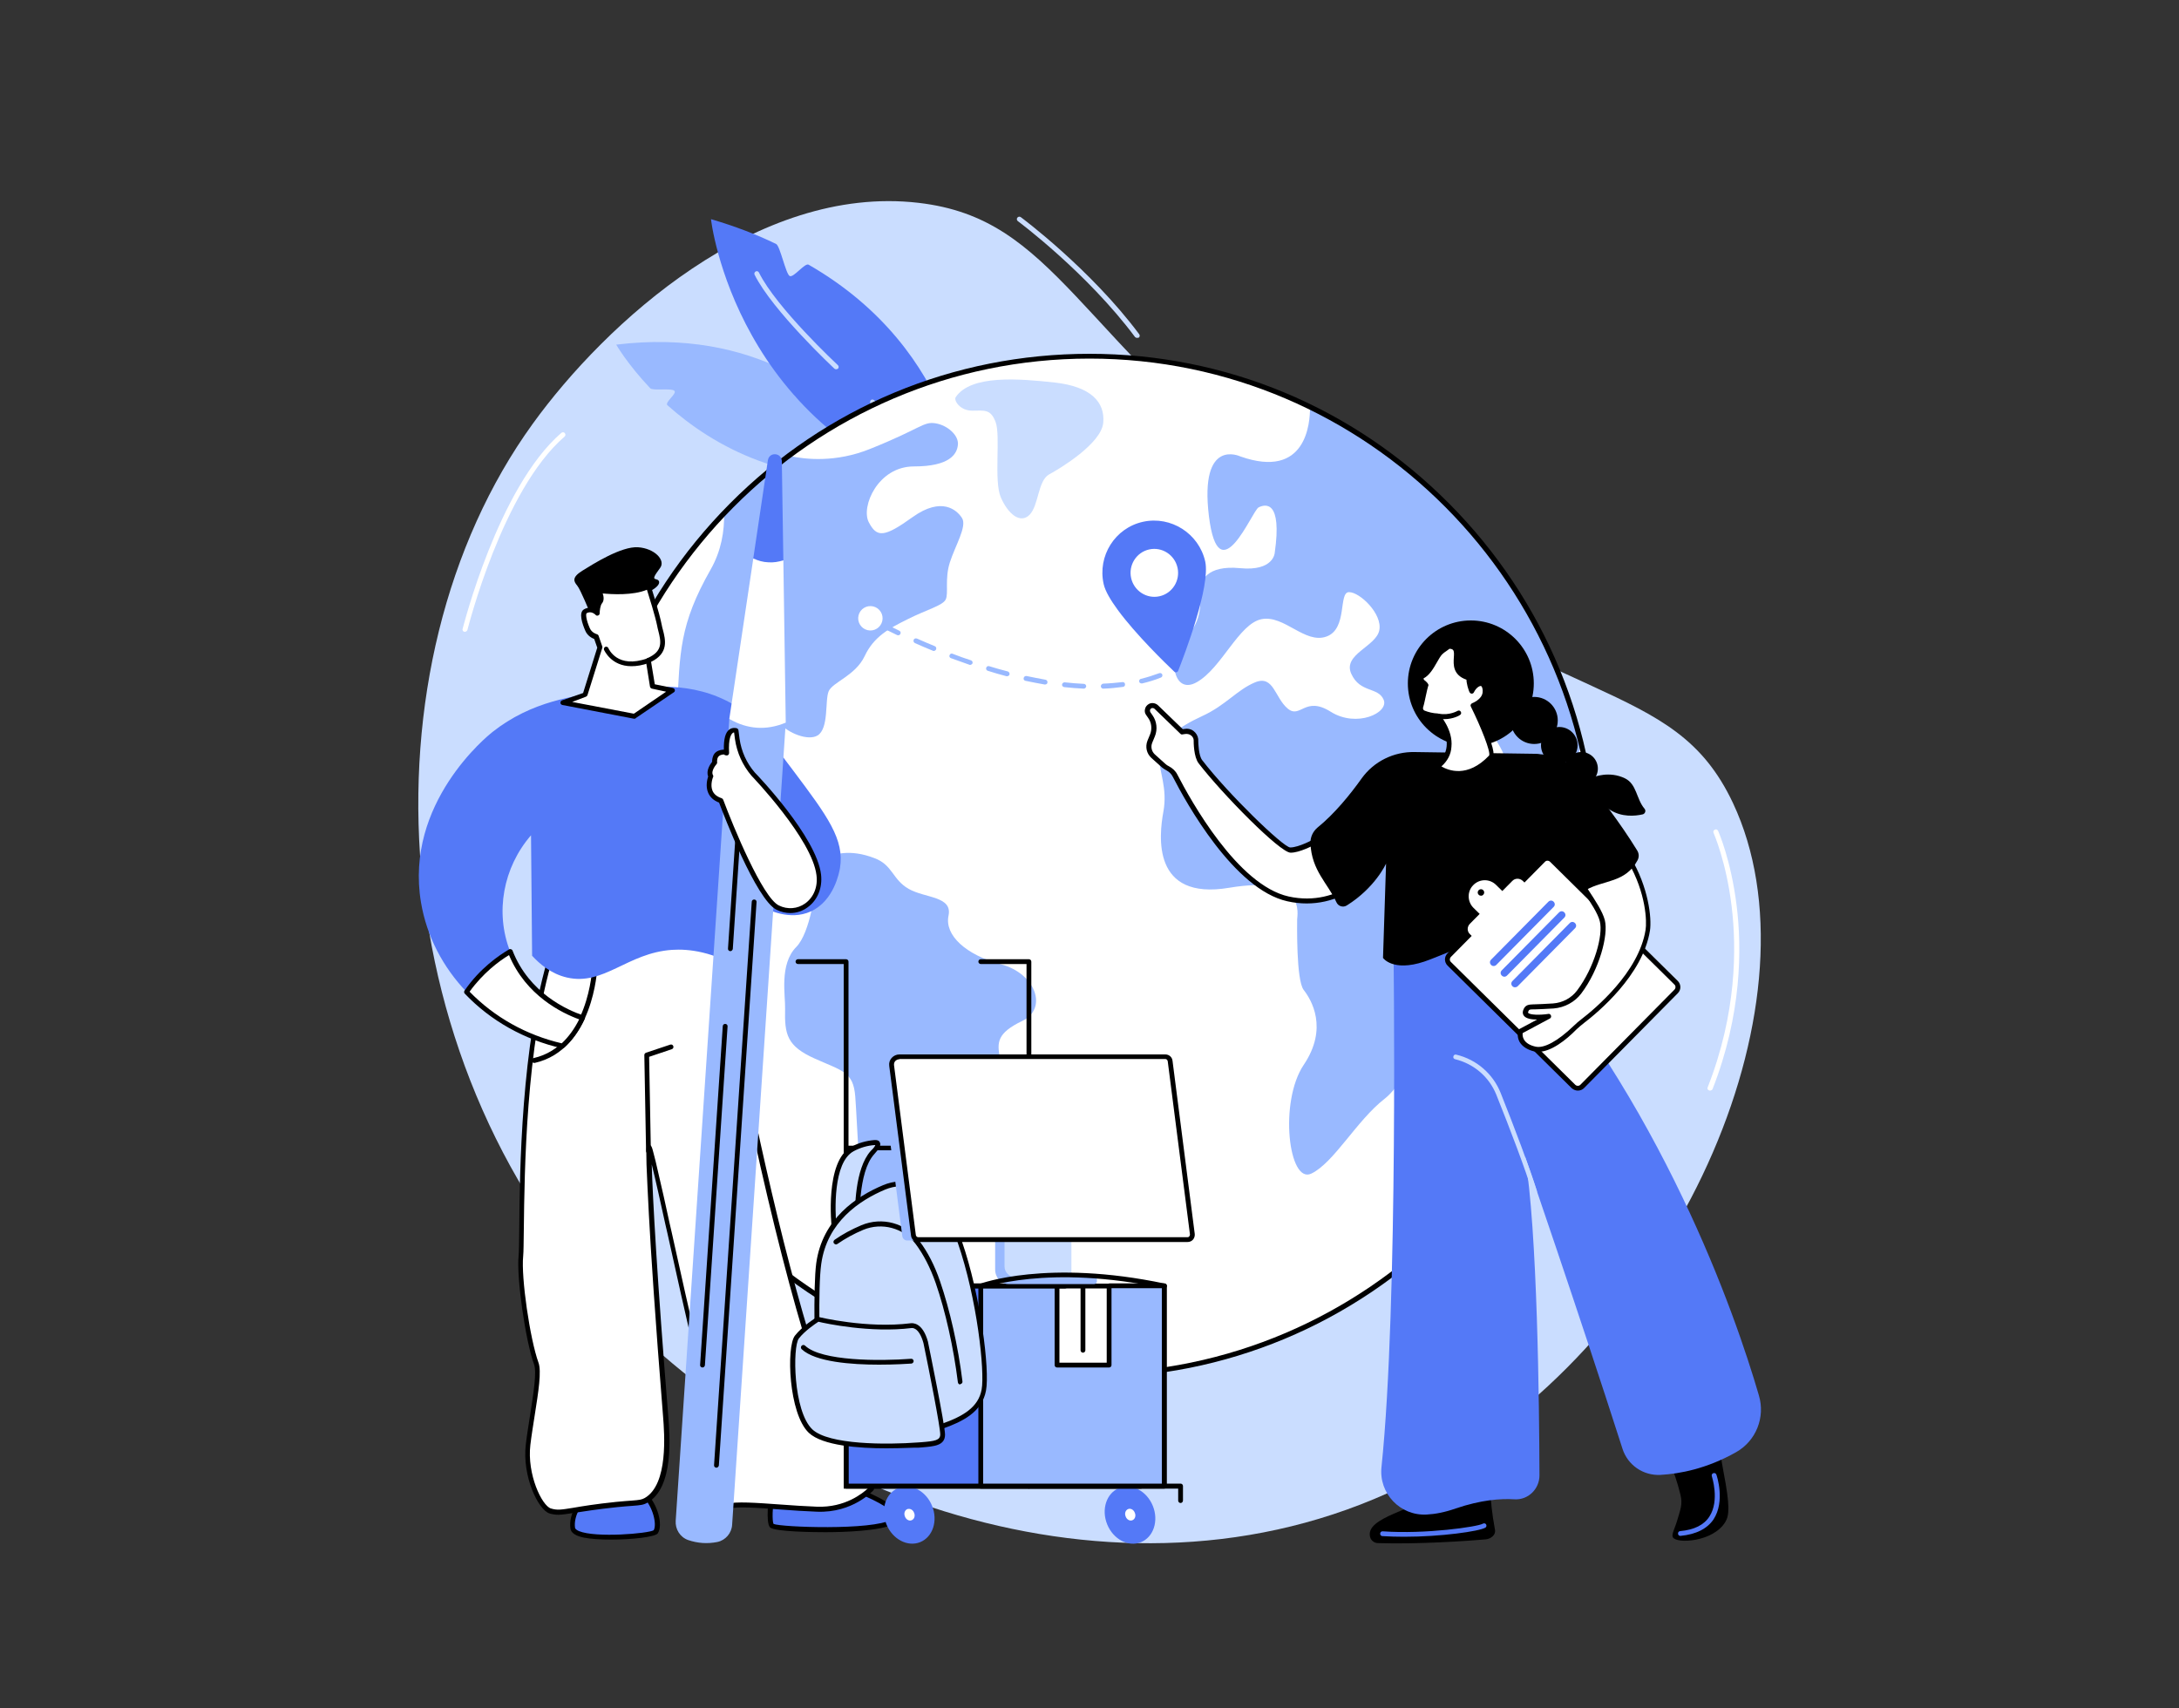 <?xml version="1.0" encoding="utf-8"?>
<!-- Generator: Adobe Illustrator 27.1.0, SVG Export Plug-In . SVG Version: 6.00 Build 0)  -->
<svg version="1.1" xmlns="http://www.w3.org/2000/svg" xmlns:xlink="http://www.w3.org/1999/xlink" x="0px" y="0px"
	 viewBox="0 0 1000 784" style="enable-background:new 0 0 1000 784;" xml:space="preserve">
<rect x="0" y="0" width="1000" height="784" fill="#333333" stroke="none"/>
<style type="text/css">
	.st0{fill:#CADDFF;}
	.st1{fill:#99B9FF;}
	.st2{fill:#5479F7;}
	.st3{fill:#FFFFFF;}
</style>
<g id="Background">
</g>
<g id="Illustration">
	<g id="Relocation_agreement_1_">
		<path class="st0" d="M661.5,672.7c-129.6,75.6-287.8,20.4-374.3-66.5c-113.4-113.8-122.8-300.9-42.7-411.7
			c33.3-46.1,102.8-110,177-101.4c62.9,7.3,71.3,59.8,176,142.1c118.7,93.3,170.1,74.6,197.8,133.4
			C836.6,456.4,774,607.1,661.5,672.7z"/>
		<g>
			<path class="st1" d="M412.8,218c0,0-10.8-22.7-39.7-40.6c-1.6-1-5.8,6-7.5,5.1c-2.2-1.2-3.9-11.8-6.2-12.9
				c-19.5-9.4-44.8-15.3-76.6-11.4c0,0,5.1,8.9,15.6,20c1.2,1.3,9.7-0.2,11.1,1.2c1.3,1.3-4.6,5.3-3.2,6.6
				C327.1,204.6,362.1,224.8,412.8,218z"/>
			<g>
				<path class="st2" d="M442.8,229.3c0,0-2-67.7-71.7-107.8c-1.7-1-6.9,6.1-8.7,5.2c-1.8-1-4.4-13.8-6.2-14.7
					c-9-4.4-19-8.2-29.9-11.4C326.2,100.5,337.6,200.1,442.8,229.3z"/>
				<path class="st0" d="M427.4,213.2c-0.3,0-0.6-0.1-0.8-0.3c-9.9-10.3-19-19.6-27-27.6c-0.4-0.4-0.4-1.1,0-1.6
					c0.4-0.4,1.1-0.4,1.6,0c8.1,8,17.2,17.3,27.1,27.6c0.4,0.4,0.4,1.1,0,1.6C428,213.1,427.7,213.2,427.4,213.2z"/>
				<path class="st0" d="M383.7,169.5c-0.3,0-0.5-0.1-0.8-0.3c-0.3-0.3-28.4-26.6-36.6-43.1c-0.3-0.6,0-1.2,0.5-1.5
					c0.5-0.3,1.2-0.1,1.5,0.5c8,16.2,35.9,42.2,36.2,42.5c0.5,0.4,0.5,1.1,0.1,1.6C384.3,169.4,384,169.5,383.7,169.5z"/>
			</g>
		</g>
		<g>
			<g>
				<g>
					<ellipse class="st3" cx="500" cy="397.4" rx="232.3" ry="233.9"/>
					<g>
						<path class="st0" d="M438.6,182.3c-1,1.4,1.9,6.2,7.5,6.2c5.6,0,8.5-0.9,10.8,5.2c2.4,6.2-0.9,27,2.4,34.6
							c3.3,7.6,8.9,12.3,13.2,8c4.2-4.3,3.8-15.6,8.9-18.5c5.2-2.8,24-14.2,24.9-23.7c0.9-9.5-5.6-16.6-22.1-18.5
							C467.7,173.8,445.6,171.9,438.6,182.3z"/>
						<path class="st1" d="M377.8,394.4c-2.2,1.2-3.5,3.6-3.4,6.1c0.3,7.9-2.7,27.7-8.9,34.1c-8,8-5,22.6-5.2,28.4
							c-0.3,11.9,0.9,17.2,13.6,22.9c12.7,5.7,17.7,6,18.6,17.4c0.9,11.4,2.4,55.3,6.2,66.6s11.8,29.8,16,34.1
							c4.2,4.3,14.1,6.6,8-9.5c-6.1-16.1-9.9-23.7-2.8-32.7c7.1-9,18.8-29.8,19.8-37.9c0.9-8,5.2-12.8,8.9-13.7
							c3.8-0.9,11.8-3.8,14.1-6.6c2.4-2.8-2.4-10.9-3.8-18c-1.4-7.1-1.4-11.4,10.3-17c11.8-5.7,6.1-21.8-9.9-26
							c-16-4.3-25.9-13.3-24-22.3c1.9-9-10.8-8-18.3-12.3c-7.5-4.3-7.3-11-15.7-14.1C390,389.5,382,392,377.8,394.4z"/>
						<path class="st1" d="M669.2,384.5c-4-6-3.5-15.5,6.4-28.4c7.8-10.2-3.4-20.4-8.5-24.3c-0.9-0.7-0.5-2.2,0.7-2.3
							c6.4-0.7,21.2,1.4,27.7,34.6c8.4,42.9,11.9,27.9,16.3,22.9c4.5-5-3.9-14.3,4.5-23.9c5.3-6.1,7.9-14.9,9.3-22.2
							c-16.8-68-63.1-124.3-124.4-154.2c0.1,7.5-1.7,33.5-32,22.8c0,0-18.8-9-14.4,27.4c4.5,36.4,19.8-2.5,22.8-4
							c3-1.5,10.9-3.5,7.4,20.9c0,0-0.5,8.5-15.9,7c-15.4-1.5-18.3,6-18.3,10c0,4,1.5,14.5-6.9,21.9c-8.4,7.5-5.9,26.9,5.4,20.4
							c11.4-6.5,19.3-26.9,29.7-28.9c10.4-2,19.8,11.5,29.7,8c9.9-3.5,5.4-20.4,10.4-20.4s15.4,10,13.9,17.5
							c-1.5,7.5-16.8,11-12.9,19.9c4,9,12.4,6,14.9,12c2.5,6-12.4,13-24.3,5.5c-11.9-7.5-13.9,3.5-19.8-1.5c-5.9-5-6.4-15.5-14.9-12
							c-8.4,3.5-13.4,10.5-24.3,15.5c-10.9,5-19.8,11.5-19.8,18.5c0,7,4,14.5,2,25.4c-2,11-5.4,40.9,30.2,34.9
							c35.7-6,31.2,12.5,31.2,14.5s-0.5,27.9,3,32.4c3.5,4.5,11.4,17.5,0,34.4c-11.4,17-6.9,54.9,3.5,49.9
							c10.4-5,20.8-24.4,33.7-34.4c12.9-10,30.7-53.4,23.3-66.8c-7.4-13.5,10.4-24.4,12.9-33.4C674.1,395,673.1,390.5,669.2,384.5z"
							/>
						<path class="st1" d="M332.3,235.5c0.2,8.3-1.3,17.3-6.1,25.8c-14.6,25.6-14.1,38.4-15.5,63.9c-1.4,25.6,30.7,70.6,38.7,75.4
							c8,4.7,9.2-6.5,9.2-15.5c0-9-3.4-19.8-8.1-30.2c-4.7-10.4-4.7-17-3.3-21.3s7.1-5.7,10.8-1.4c3.8,4.3,12.8,8,17.2,5.4
							c5.3-3.3,3.3-16.1,5.1-20.3s12.2-7.1,16.5-16.1c4.2-9,11.3-12.8,19.8-17c8.5-4.3,16-6.2,17.4-9c1.4-2.8-0.5-9.5,1.9-17
							c2.4-7.6,8-16.6,5.6-20.4c-2.4-3.8-9.4-9.9-22.6-0.5c-13.2,9.5-16.5,9.5-20.2,2.4s4.2-25.6,20.7-25.6s19.8-5.7,20.2-9.9
							c0.5-4.3-4.7-9-10.3-9.9c-5.6-0.9-6.6,2.4-30.1,11.8c-15.7,6.3-29.5,4.8-36.9,3.2C351.4,217.1,341.4,225.9,332.3,235.5z"/>
						<path class="st1" d="M721.4,439.5c-3.5-0.8-2.7,7.9-7.4,9.4c-4.7,1.6-6.6,3.9-5.5,12.6c1.2,8.6-0.8,20-5.5,24.3
							c-4.7,4.3-11.3,7.5-11.7,18.1c-0.4,10.6-10.1,20.8-16,24.3c-5.8,3.5-14.8,9-14.8,18.1c0,5.8-0.2,13.2,1.2,19
							c31-30.2,53.6-69.1,64.1-112.7C724.9,446.8,723.4,440,721.4,439.5z"/>
					</g>
				</g>
				<path d="M500,632.4c-62.4,0-121-24.4-165.1-68.8c-44.1-44.4-68.4-103.4-68.4-166.2s24.3-121.8,68.4-166.2
					c44.1-44.4,102.7-68.8,165.1-68.8s121,24.4,165.1,68.8c44.1,44.4,68.4,103.4,68.4,166.2s-24.3,121.8-68.4,166.2
					C621,607.9,562.4,632.4,500,632.4z M500,164.6c-127.5,0-231.2,104.4-231.2,232.8S372.5,630.2,500,630.2
					c127.5,0,231.2-104.4,231.2-232.8S627.5,164.6,500,164.6z"/>
			</g>
			<g>
				<path class="st1" d="M506.3,316.1c-0.6,0-1.1-0.5-1.1-1.1c0-0.6,0.5-1.1,1.1-1.2c3-0.1,6-0.4,8.8-0.7c0.6-0.1,1.2,0.3,1.2,1
					c0.1,0.6-0.4,1.2-1,1.2C512.4,315.7,509.4,316,506.3,316.1C506.3,316.1,506.3,316.1,506.3,316.1z M497.4,316.1
					C497.3,316.1,497.3,316.1,497.4,316.1c-2.9-0.1-6-0.4-9-0.7c-0.6-0.1-1.1-0.6-1-1.2c0.1-0.6,0.6-1,1.2-1c3,0.3,6,0.6,8.8,0.7
					c0.6,0,1.1,0.5,1.1,1.2C498.4,315.6,497.9,316.1,497.4,316.1z M479.6,314.2c-0.1,0-0.1,0-0.2,0c-2.9-0.5-5.8-1.1-8.8-1.7
					c-0.6-0.1-1-0.7-0.8-1.3c0.1-0.6,0.7-1,1.3-0.9c2.9,0.6,5.9,1.2,8.7,1.7c0.6,0.1,1,0.7,0.9,1.3
					C480.7,313.8,480.2,314.2,479.6,314.2z M523.9,313.7c-0.5,0-1-0.3-1.1-0.8c-0.1-0.6,0.2-1.2,0.8-1.3c2.9-0.7,5.7-1.6,8.4-2.6
					c0.6-0.2,1.2,0.1,1.4,0.6c0.2,0.6-0.1,1.2-0.6,1.4c-2.7,1.1-5.7,2-8.6,2.7C524.1,313.7,524,313.7,523.9,313.7z M462.2,310.4
					c-0.1,0-0.2,0-0.3,0c-2.8-0.7-5.7-1.6-8.6-2.5c-0.6-0.2-0.9-0.8-0.7-1.4c0.2-0.6,0.8-0.9,1.4-0.7c2.9,0.9,5.7,1.7,8.5,2.4
					c0.6,0.2,0.9,0.8,0.8,1.4C463.2,310,462.7,310.4,462.2,310.4z M540.5,307.3c-0.4,0-0.8-0.2-1-0.6c-0.3-0.5-0.1-1.2,0.4-1.5
					c2.6-1.4,5-3,7.3-4.8c0.5-0.4,1.2-0.3,1.6,0.2c0.4,0.5,0.3,1.2-0.2,1.6c-2.4,1.8-4.9,3.5-7.6,5
					C540.8,307.3,540.6,307.3,540.5,307.3z M445.2,305.2c-0.1,0-0.2,0-0.4-0.1c-2.8-1-5.6-2-8.4-3c-0.6-0.2-0.9-0.9-0.6-1.4
					c0.2-0.6,0.9-0.9,1.4-0.6c2.8,1.1,5.6,2.1,8.4,3c0.6,0.2,0.9,0.8,0.7,1.4C446.1,304.9,445.6,305.2,445.2,305.2z M428.5,298.8
					c-0.1,0-0.3,0-0.4-0.1c-2.7-1.1-5.5-2.3-8.2-3.5c-0.6-0.3-0.8-0.9-0.6-1.5c0.2-0.6,0.9-0.8,1.5-0.6c2.7,1.2,5.5,2.4,8.2,3.5
					c0.6,0.2,0.8,0.9,0.6,1.5C429.3,298.6,428.9,298.8,428.5,298.8z M412.2,291.6c-0.2,0-0.3,0-0.5-0.1c-2.7-1.3-5.4-2.6-8-3.9
					c-0.5-0.3-0.8-0.9-0.5-1.5c0.3-0.5,0.9-0.8,1.5-0.5c2.6,1.3,5.3,2.6,8,3.9c0.6,0.3,0.8,0.9,0.5,1.5
					C413,291.4,412.6,291.6,412.2,291.6z M396.3,283.5c-0.2,0-0.4,0-0.5-0.1c-4.9-2.7-7.8-4.4-7.8-4.4c-0.5-0.3-0.7-1-0.4-1.5
					c0.3-0.5,1-0.7,1.5-0.4c0,0,2.9,1.7,7.7,4.4c0.5,0.3,0.7,1,0.4,1.5C397.1,283.3,396.7,283.5,396.3,283.5z"/>
				<g>
					<path class="st2" d="M524.6,239.5c-12.9,2.8-21,15.7-18.1,28.6c0.7,3.2,3.2,7.4,6.5,11.9c8.3,11.3,21.8,24.4,25.9,28.3
						c0.6,0.6,1.5,0.3,1.8-0.4c2.9-7.4,14.9-38.8,12.4-50.2C550.2,244.9,537.4,236.7,524.6,239.5z M532.1,273.7
						c-5.9,1.3-11.7-2.5-13-8.4c-1.3-5.9,2.4-11.8,8.3-13.1c5.9-1.3,11.7,2.5,13,8.4C541.7,266.5,538,272.4,532.1,273.7z"/>
				</g>
				
					<ellipse transform="matrix(0.23 -0.973 0.973 0.23 31.543 607.169)" class="st3" cx="399.4" cy="283.7" rx="5.6" ry="5.6"/>
			</g>
		</g>
		<g>
			<g>
				<g>
					<path d="M761.2,659.6c2.4,4.8,7.4,15.6,10,26.5c1.1,4.4-0.1,6.9-1.1,10.5c-1.4,5.1-3.1,7.5-2.4,9c1.5,3.1,18.5,2.3,24.1-7
						c1.8-3,2.2-7.3-0.8-22.8c-3-15.9-1.9-18.4-4.3-20.3C779.5,649.3,763.3,658.4,761.2,659.6z"/>
					<path class="st2" d="M771.2,705c-0.6,0-1.1-0.4-1.1-1c-0.1-0.6,0.4-1.2,1-1.2c6.4-0.6,10.9-2.8,13.4-6.7
						c4.8-7.4,1.1-18.4,1.1-18.5c-0.2-0.6,0.1-1.2,0.7-1.4c0.6-0.2,1.2,0.1,1.4,0.7c0.2,0.5,4.1,12.2-1.3,20.5
						C783.5,701.7,778.4,704.3,771.2,705C771.3,705,771.2,705,771.2,705z"/>
				</g>
				<g>
					<path d="M684.1,679.7c0,0-0.9,6.8,2,22.6c0.4,2.3-2,4.1-4.3,4.3c-9.3,0.8-31.3,2.3-49.6,1.7c-1.7-0.1-2.9-1.3-3.3-2.4
						c-3.4-9.9,23.6-13,24.7-19.7C655.6,674.2,684.1,679.7,684.1,679.7z"/>
					<path class="st2" d="M644.4,705.4c-3.4,0-6.8-0.1-10-0.3c-0.6,0-1.1-0.6-1-1.2c0-0.6,0.6-1.1,1.2-1c19.6,1.4,43.6-2.1,45.9-3.5
						c0.5-0.3,1.2-0.2,1.5,0.3c0.3,0.5,0.2,1.2-0.3,1.5C678.9,702.9,661.3,705.4,644.4,705.4z"/>
				</g>
				<path class="st2" d="M639.5,434.2c0,0,2.3,164.8-5.5,239.2c-1.3,12.1,8.6,22.5,20.8,21.8c3.8-0.2,8.2-1,13.3-2.8
					c11.5-3.9,20.5-4.6,26.9-4.2c6.3,0.4,11.5-4.7,11.5-11c-0.1-32-0.9-112.7-6.7-146.6c0,0,24.6,71.4,44.8,134.4
					c2.4,7.5,9.5,12.4,17.4,12c8.9-0.5,21.2-2.8,34.7-10.4c9.2-5.2,13.5-16,10.5-26.1c-10.9-37.4-44.3-134.2-116.3-215.4
					L639.5,434.2z"/>
				<path class="st0" d="M704.3,548c-0.5,0-0.9-0.3-1.1-0.8c-2.9-9.8-10.4-29.5-16.5-44.7c-3.3-8.2-10.3-14.2-18.9-16.3
					c-0.6-0.1-1-0.7-0.8-1.3c0.1-0.6,0.7-1,1.3-0.8c9.3,2.2,16.9,8.8,20.4,17.6c6.1,15.3,13.6,35.1,16.6,44.9
					c0.2,0.6-0.2,1.2-0.7,1.4C704.5,548,704.4,548,704.3,548z"/>
			</g>
			<g>
				<g>
					<path class="st3" d="M527,327.7c-0.8-1.2-0.5-2.8,0.8-3.5c0.9-0.5,2-0.3,2.8,0.5l11.8,11.4l1.3-0.2c2.5-0.5,4.8,1.2,5.2,3.7
						c0,0-0.2,7.3,2,10.2c11.3,14.7,37.3,40.5,41.3,40.5c4.3,0,11.5-4,11.5-4l32.4,6.3c0,0-16.6,26.4-45,20.1
						c-23.9-5.3-45.6-44.4-51.8-56.6c-0.7-1.5-2-2.6-3.4-3.4c-0.6-0.3-1.2-0.7-1.7-1.2l-4.9-4.4c-1.8-1.7-2.4-4.3-1.5-6.6l1.2-2.9
						c1.2-2.9,0.8-6.1-1-8.6L527,327.7z"/>
					<path d="M599.7,414.7c-2.8,0-5.8-0.3-8.9-1c-24.4-5.4-46.4-45.1-52.6-57.2c-0.6-1.2-1.6-2.2-2.9-2.9c-0.7-0.4-1.4-0.8-2-1.3
						l-4.9-4.4c-2.2-2-2.9-5.1-1.8-7.9l1.2-2.9c1-2.5,0.7-5.4-0.9-7.6l-0.9-1.3c0,0,0,0,0,0c-0.6-0.8-0.8-1.8-0.5-2.8
						c0.2-1,0.9-1.8,1.8-2.3c1.3-0.7,3-0.4,4.1,0.6l11.4,11l0.7-0.1c1.5-0.3,3,0,4.2,0.9c1.2,0.9,2,2.2,2.2,3.7c0,0.1,0,0.1,0,0.2
						c0,1.9,0.2,7.4,1.8,9.5c11.9,15.5,37.1,39.9,40.4,40.1c4,0,10.9-3.8,10.9-3.9c0.2-0.1,0.5-0.2,0.8-0.1l32.4,6.3
						c0.4,0.1,0.7,0.3,0.8,0.7c0.1,0.3,0.1,0.7-0.1,1C636.9,393.4,623.2,414.7,599.7,414.7z M528,327l0.9,1.3c2,2.8,2.4,6.5,1.1,9.7
						l-1.2,2.9c-0.8,1.9-0.3,4,1.2,5.4l4.9,4.4c0.4,0.4,0.9,0.7,1.5,1c1.7,0.9,3.1,2.2,3.9,3.8c6.1,11.8,27.6,50.8,51.1,56
						c23.6,5.2,39-13,42.9-18.2l-30.3-5.9c-1.6,0.8-7.6,4-11.7,4c-4.9,0-31.5-27.1-42.2-41c-2.3-3-2.3-9.6-2.3-10.8
						c-0.1-0.9-0.6-1.6-1.3-2.1c-0.7-0.5-1.6-0.7-2.5-0.6l-1.3,0.2c-0.4,0.1-0.7,0-1-0.3l-11.8-11.4c-0.4-0.4-1-0.5-1.5-0.3
						c-0.3,0.2-0.6,0.5-0.6,0.8C527.7,326.4,527.8,326.7,528,327z"/>
				</g>
				<path d="M624.9,357.3c5.6-7.8,14.7-12.3,24.3-12.1l55,0.8c4.9,0.1,8.8,4,8.8,8.9l0.4,32.7l5.4,51.6
					c-24.8-18.5-50.7-2.7-65.2,2.2c-14.5,4.8-18.9-1.7-18.9-1.7l1.4-43.3c0,0-4.9,11-18,19.2c-1.7,1.1-4,0.4-4.8-1.5
					c-3.9-8.6-11.4-14.5-11.9-27c-0.1-2.8,1.1-5.4,3.2-7.2C612.5,373.5,619.7,364.6,624.9,357.3z"/>
				<g>
					<g>
						<path class="st3" d="M665.1,438.4l43.1-43.6c1.1-1.1,2.9-1.1,4,0l57,56.3c1.1,1.1,1.1,2.9,0,4l-43.1,43.6
							c-1.1,1.1-2.9,1.1-4,0l-57-56.3C664.1,441.3,664.1,439.5,665.1,438.4z"/>
						<path d="M724.1,500.6c-1,0-2-0.4-2.8-1.1l-57-56.3c-1.5-1.5-1.6-4,0-5.6l43.1-43.6c1.5-1.5,4-1.6,5.6,0l57,56.3
							c1.5,1.5,1.6,4,0,5.6l-43.1,43.6C726.2,500.2,725.2,500.6,724.1,500.6C724.1,500.6,724.1,500.6,724.1,500.6z M665.9,439.2
							c-0.7,0.7-0.7,1.8,0,2.4l57,56.3c0.3,0.3,0.7,0.5,1.2,0.5c0,0,0,0,0,0c0.5,0,0.9-0.2,1.2-0.5l43.1-43.6c0.7-0.7,0.7-1.8,0-2.4
							l-57-56.3c-0.7-0.7-1.8-0.7-2.4,0L665.9,439.2z"/>
					</g>
					<g>
						<path class="st3" d="M674.6,424l19.4-19.6c1.3-1.4,3.5-1.4,4.9,0l4.5,4.4l-24.2,24.5l-4.5-4.4
							C673.2,427.6,673.2,425.4,674.6,424z"/>
						<path class="st3" d="M676.2,416.7l5.3,5.2l10.4-10.5l-5.3-5.2c-2.9-2.9-7.6-2.9-10.5,0.1C673.3,409.1,673.3,413.8,676.2,416.7
							z M678.6,410.7c-0.6-0.6-0.6-1.5,0-2.1c0.6-0.6,1.5-0.6,2.1,0c0.6,0.6,0.6,1.5,0,2.1C680.2,411.3,679.2,411.3,678.6,410.7z"/>
					</g>
					<g>
						<path class="st2" d="M686.7,442.9l26.3-26.6c0.7-0.7,0.7-1.7,0-2.4c-0.7-0.7-1.7-0.7-2.4,0l-26.3,26.6c-0.7,0.7-0.7,1.7,0,2.4
							C684.9,443.6,686,443.6,686.7,442.9z"/>
						<path class="st2" d="M691.6,447.8l26.3-26.6c0.7-0.7,0.7-1.7,0-2.4s-1.7-0.7-2.4,0l-26.3,26.6c-0.7,0.7-0.7,1.7,0,2.4
							C689.9,448.5,690.9,448.5,691.6,447.8z"/>
						<path class="st2" d="M696.5,452.7l26.3-26.6c0.7-0.7,0.7-1.7,0-2.4s-1.7-0.7-2.4,0l-26.3,26.6c-0.7,0.7-0.7,1.7,0,2.4
							S695.9,453.3,696.5,452.7z"/>
					</g>
				</g>
				<g>
					<path class="st3" d="M697.8,473.4l12.8-6.8c0,0-11.8,1.6-10.5-2.4c0.7-2.1,1.7-2,4.4-2c2,0,5.3-0.2,8.3-0.4
						c4.7-0.3,9.1-2.6,11.9-6.4c8.2-11,12.2-26.3,10.6-32.7c-1.2-4.6-5.7-10.9-9-16c8.5-6.8,12.6-6.6,21.2-12.6
						c8.5,14.1,9.5,28.2,8.7,32.9c-3.2,20-23.5,36.9-29.8,41.7c-1.2,0.9-2.4,1.9-3.5,3c-4.4,4.2-12.7,11.3-18.6,9.8
						C696,479.4,697.8,473.4,697.8,473.4z"/>
					<path d="M706,482.8c-0.7,0-1.3-0.1-2-0.2c-3.2-0.8-5.4-2.3-6.6-4.3c-1.4-2.5-0.7-5-0.7-5.2c0.1-0.3,0.3-0.5,0.5-0.7l8.2-4.4
						c-2.4,0-5-0.4-6-1.7c-0.6-0.7-0.7-1.6-0.4-2.5c0.9-2.7,2.6-2.7,5-2.8l0.4,0c1.6,0,4.4-0.2,8.3-0.4c4.4-0.3,8.5-2.5,11.1-6
						c7.9-10.5,12-25.4,10.4-31.7c-0.9-3.7-4.3-8.7-7.2-13.1c-0.6-0.9-1.1-1.7-1.7-2.5c-0.3-0.5-0.2-1.1,0.2-1.5
						c4.8-3.8,8.2-5.4,11.7-7.2c2.8-1.4,5.7-2.8,9.5-5.4c0.3-0.2,0.6-0.2,0.9-0.2c0.3,0.1,0.6,0.3,0.7,0.5
						c8.2,13.6,9.8,27.9,8.9,33.7c-3.3,20.5-24,37.6-30.3,42.4c-1.2,0.9-2.3,1.9-3.4,2.9C718.7,477.4,711.8,482.8,706,482.8z
						 M698.8,474.2c-0.1,0.6-0.1,1.8,0.6,3c0.9,1.5,2.6,2.6,5.2,3.2c3.9,1,10.3-2.5,17.6-9.5c1.1-1.1,2.3-2.1,3.6-3.1
						c6.1-4.7,26.3-21.4,29.4-41c0.6-3.6,0.3-16.8-8-31.1c-3.5,2.3-6.2,3.6-8.8,4.9c-3.2,1.6-6.3,3.1-10.5,6.3
						c0.4,0.5,0.7,1.1,1.1,1.7c3,4.6,6.5,9.8,7.5,13.8c1.7,6.8-2.5,22.6-10.8,33.6c-3,4-7.7,6.5-12.7,6.9c-3.9,0.2-6.7,0.4-8.4,0.4
						l-0.4,0c-2.4,0-2.5,0.1-2.9,1.2c-0.1,0.3,0,0.3,0,0.4c0.8,1,5.4,1.1,9.3,0.5c0.5-0.1,1,0.2,1.2,0.8c0.2,0.5-0.1,1.1-0.5,1.3
						L698.8,474.2z"/>
				</g>
				<path d="M704.8,346.1c8.6,0.1,16.7,4.1,22.2,10.7c6.8,8.3,16.3,20.5,24.3,33.5c0.9,1.4,1,3.1,0.2,4.6
					c-5.5,10.4-15.7,9-23.6,13.6c-1.2,0.7-2.7,0.4-3.5-0.7c-6.8-9.7-14.8-16.2-14.8-16.2l-7.6-45.5L704.8,346.1z"/>
			</g>
			<g>
				<g>
					<ellipse cx="675" cy="313.7" rx="28.9" ry="28.9"/>
					<ellipse cx="704.1" cy="330.7" rx="10.8" ry="10.8"/>
					<ellipse cx="715.6" cy="342.1" rx="8.4" ry="8.4"/>
					<path d="M731.4,356.7c0,0,7.1-3,14.4,0.6c5.4,2.7,5.1,9.4,8.9,13.9c0.8,0.9,0.3,2.3-0.8,2.6c-3.5,0.8-9.6,1.4-15.1-2.1
						c-8.2-5.2-10.3-12.5-10.3-12.5L731.4,356.7z"/>
					<ellipse cx="725.7" cy="352.8" rx="7.6" ry="7.6"/>
				</g>
				<g>
					<g>
						<path class="st3" d="M664.9,296.9c-1.5,1.3-2.4,1.6-3.6,2.8c-2.5,2.4-4.7,9.6-8.9,11.1c-0.5,2.3,1.4,2.6,2.1,3.9
							c-0.5,1.2-1.4,6.5-2.3,9.8c-0.3,1.2,0.3,2.4,1.4,2.8c1.9,0.8,4,1.2,6.3,1.4c0,0,12,13.7-0.2,23.2c0,0,11.5,9.5,24.5-4.3
							c2.3-2.4-8.2-23.7-8.2-23.7c0.4-0.1,5.1-1.9,5.6-5.8c0.2-1.4-0.1-3.7-1.4-4.2c-1.3-0.5-3.4,0.8-4.7,3.5
							c-0.3-0.6-0.5-1.5-0.8-2.4c-0.4-1.3-0.6-2.8-0.3-3.5C662.6,308.2,673.1,296.8,664.9,296.9z"/>
						<path d="M669.3,356.1c-6.1,0-10.3-3.3-10.4-3.4c-0.3-0.2-0.4-0.5-0.4-0.9c0-0.3,0.2-0.7,0.4-0.9c3-2.3,4.7-5.1,5-8.3
							c0.6-5.8-3.6-11.5-4.7-12.9c-2.2-0.2-4.3-0.7-6.2-1.5c-1.6-0.7-2.5-2.4-2-4.2c0.4-1.5,0.8-3.5,1.2-5.3c0.4-1.9,0.7-3.2,0.9-4
							c-0.1-0.1-0.3-0.3-0.5-0.4c-0.8-0.7-1.9-1.7-1.5-3.9c0.1-0.4,0.4-0.7,0.7-0.8c2.3-0.8,4-3.9,5.6-6.5c1-1.7,1.9-3.3,2.9-4.3
							c0.8-0.7,1.4-1.2,2.1-1.6c0.5-0.3,1-0.7,1.6-1.2c0.2-0.2,0.4-0.3,0.7-0.3c1.6,0,2.8,0.4,3.6,1.2c1.2,1.3,1.1,3.1,1,5.1
							c-0.2,3.5-0.4,6.7,5.2,8.2c0.3,0.1,0.6,0.3,0.7,0.6c0.1,0.3,0.1,0.7,0,1c0,0-0.3,0.6,0.3,2.7c0,0.1,0,0.1,0.1,0.2
							c1.5-1.7,3.3-2.6,4.8-2c2,0.7,2.4,3.6,2.1,5.4c-0.4,3.4-3.5,5.4-5.2,6.2c0.9,1.8,2.8,5.8,4.5,10c4.4,10.5,4,12.9,3,14
							C679.3,354.4,673.8,356.1,669.3,356.1z M661.5,351.8c3.1,1.8,11.9,5.5,21.9-5c0.8-1.7-3.7-13-8.4-22.5c-0.1-0.3-0.2-0.6,0-0.9
							c0.1-0.3,0.4-0.5,0.6-0.6c0.2-0.1,4.4-1.7,4.8-4.9c0.2-1.4-0.2-2.8-0.7-3c-0.5-0.2-2.2,0.6-3.3,2.9c-0.2,0.4-0.6,0.6-1,0.6
							c-0.4,0-0.8-0.3-1-0.7c-0.4-0.8-0.6-1.7-0.9-2.6c-0.3-1.3-0.5-2.3-0.5-3.1c-6.3-2.2-6-7-5.8-10.2c0.1-1.5,0.2-2.9-0.4-3.5
							c-0.3-0.3-0.8-0.5-1.6-0.5c-0.6,0.4-1,0.8-1.5,1.1c-0.6,0.4-1.2,0.8-1.8,1.4c-0.8,0.8-1.6,2.2-2.5,3.8
							c-1.6,2.8-3.4,5.9-6.1,7.3c0,0.5,0.3,0.8,0.9,1.2c0.4,0.4,0.9,0.8,1.2,1.4c0.2,0.3,0.2,0.7,0,1c-0.2,0.5-0.6,2.4-1,4.2
							c-0.4,1.8-0.8,3.9-1.3,5.5c-0.2,0.6,0.1,1.3,0.7,1.5c1.8,0.7,3.8,1.2,6,1.3c0.3,0,0.6,0.2,0.8,0.4c0.3,0.3,6.3,7.2,5.5,14.9
							C665.9,346.3,664.3,349.3,661.5,351.8z"/>
					</g>
					<g>
						<path class="st3" d="M669.5,327.3c0,0-4,2.5-9.3,1.5L669.5,327.3z"/>
						<path d="M662.8,330.1c-0.9,0-1.8-0.1-2.8-0.3c-0.6-0.1-1-0.7-0.9-1.3c0.1-0.6,0.7-1,1.3-0.9c4.8,0.9,8.5-1.3,8.5-1.3
							c0.5-0.3,1.2-0.2,1.5,0.4c0.3,0.5,0.2,1.2-0.4,1.5C670,328.3,667,330.1,662.8,330.1z"/>
					</g>
				</g>
			</g>
		</g>
		<g>
			<g>
				<g>
					<path class="st2" d="M267.6,688c0,0-5.8,6.9-4.7,13.5c1,6.6,36.7,3.8,38.1,1.6c2-3.2-0.1-12.1-5.1-17
						C290.9,681.2,267.6,688,267.6,688z"/>
					<path d="M280.3,706.7c-4.7,0-9.3-0.3-12.3-0.9c-3.9-0.8-5.9-2.2-6.2-4.1c-1.1-7,4.7-14.1,5-14.4c0.1-0.2,0.3-0.3,0.5-0.4
						c2.5-0.7,24.2-6.8,29.4-1.5c5.1,5,7.7,14.5,5.2,18.4C300.8,705.5,290.1,706.7,280.3,706.7z M268.2,688.9c-1,1.3-5.1,7-4.3,12.4
						c0.1,0.5,0.7,1,1.8,1.5c7.8,3.2,31.9,1.1,34.3-0.4c1.5-2.6-0.2-10.7-5-15.5C291.9,683.7,277.1,686.4,268.2,688.9z"/>
				</g>
				<g>
					<path class="st2" d="M354.2,685.1c0,0-1.7,13,0,15.2c1.6,2.1,46.4,3.5,55.5-1.8c9.2-5.3-18.8-15.3-18.8-15.3L354.2,685.1z"/>
					<path d="M378.6,703.3c-3.6,0-23.6-0.1-25.3-2.3c-1.9-2.4-0.6-12.9-0.2-16c0.1-0.5,0.5-0.9,1-1l36.7-1.9c0.1,0,0.3,0,0.4,0.1
						c3.5,1.2,20.9,7.8,21.4,13.6c0.1,1-0.3,2.5-2.4,3.7c-5.8,3.3-23.7,3.8-31.2,3.8C379.1,703.3,378.9,703.3,378.6,703.3z
						 M355,699.5c3.3,1.5,45.3,3.1,54.2-2c1.4-0.8,1.3-1.4,1.3-1.6c-0.3-3.2-11.6-8.7-19.7-11.6l-35.5,1.8
						C354.5,691.8,354.3,698.2,355,699.5z M355.1,699.6L355.1,699.6L355.1,699.6z"/>
				</g>
				<g>
					<path class="st3" d="M327.3,421.1c0,0,36.4,217.1,72.5,262.1c0,0-8.9,10.1-25,9.5c-16.1-0.6-35.4-3.1-40.8-1.4
						c-0.3,0.1-0.6,0.1-0.9,0c-3.3-0.9-0.3-14.9-1.4-27.9c-0.8-9.7-3.6-15.2-7.1-24.4c-2.9-7.6-7.8-29.7-17.5-73.5
						c-3.7-16.8-8.6-39-9.2-38.8c-0.8,0.2,0.9,41.2,7.4,123.3c0.7,8.2,2.6,31.9-8.9,38.5c-2.4,1.4-3.5,0.9-13.6,2
						c-22.5,2.3-25,4.7-30.3,2.9c-4.7-1.5-11.8-16.3-10.2-30.4c1.7-14.1,5.7-31.9,3.8-37.4c-3.8-10.5-8-39.2-7.1-49.3
						c1-10.1-2-87.5,14.1-138.9L327.3,421.1z"/>
					<path d="M256.2,695.3c-1.4,0-2.6-0.2-4-0.6c-5.3-1.7-12.6-17.2-10.9-31.6c0.5-4.4,1.3-9.1,2-13.7c1.5-9.7,3.1-19.6,1.8-23.1
						c-4-11-8.1-39.9-7.1-49.8c0.2-1.9,0.2-6.4,0.3-12.6c0.2-25.4,0.8-84.9,13.9-126.5c0.1-0.4,0.4-0.7,0.8-0.8l74.2-16.5
						c0.3-0.1,0.6,0,0.9,0.2c0.3,0.2,0.4,0.4,0.5,0.7c0.4,2.2,36.7,217.3,72.3,261.6c0.3,0.4,0.3,1,0,1.4
						c-0.4,0.4-9.5,10.5-25.9,9.9c-5.4-0.2-11.2-0.6-16.7-1c-10.4-0.8-20.3-1.5-23.7-0.4c-0.5,0.2-1,0.2-1.5,0
						c-2.8-0.8-2.5-5.5-2.2-13.3c0.2-4.8,0.4-10.2,0-15.5c-0.7-7.9-2.6-12.9-5.3-19.7c-0.5-1.4-1.1-2.8-1.7-4.3
						c-3-7.8-8.2-31.2-17.6-73.6l-0.9-3.9c-2-9.1-4.5-20.5-6.3-27.7c0.4,14.9,2.5,52.9,7.6,115.7c0.7,8.9,2.6,32.6-9.5,39.5
						c-1.9,1.1-3.1,1.2-6.9,1.5c-1.7,0.1-4,0.3-7.1,0.6c-9.5,1-15.5,2-19.5,2.6C260.2,694.9,258,695.3,256.2,695.3z M254,438.6
						c-12.7,41.2-13.3,100.1-13.6,125.2c-0.1,6.3-0.1,10.8-0.3,12.8c-1,9.7,3.1,38,7,48.8c1.5,4,0,13.4-1.7,24.2
						c-0.7,4.6-1.5,9.3-2,13.6c-1.6,13.6,5.3,27.9,9.4,29.2c2.9,0.9,4.7,0.6,10.3-0.3c4-0.7,10-1.7,19.6-2.7
						c3.2-0.3,5.5-0.5,7.2-0.6c3.7-0.3,4.5-0.4,6-1.2c10.9-6.3,9-29.7,8.4-37.4c-3.7-46-5.6-75.7-6.5-92.5
						c-0.5-9.7-0.9-17.7-1.1-23.2c-0.2-8.7-0.1-8.7,1-8.9c1.2-0.2,1.5,0.8,2.3,4c0.5,1.9,1.2,4.6,2,8.3c1.6,6.7,3.6,15.7,5.3,23.6
						l0.9,3.9c9.4,42.3,14.6,65.7,17.5,73.3c0.6,1.5,1.1,3,1.7,4.3c2.7,6.8,4.8,12.1,5.5,20.4c0.5,5.5,0.2,11,0,15.8
						c-0.2,4.3-0.5,10.8,0.6,11.1c0.1,0,0.2,0,0.2,0c3.8-1.2,13.4-0.5,24.5,0.3c5.5,0.4,11.3,0.8,16.7,1c13,0.5,21.2-6.3,23.5-8.5
						c-14.9-19.4-31.5-69-49.4-147.6c-12.4-54.5-21.1-104.9-22.5-113.1L254,438.6z"/>
				</g>
				<path d="M297.6,529.5c-0.6,0-1.1-0.5-1.1-1.1l-0.8-44.1c0-0.5,0.3-0.9,0.8-1.1l11.1-3.7c0.6-0.2,1.2,0.1,1.4,0.7
					c0.2,0.6-0.1,1.2-0.7,1.4l-10.4,3.5l0.8,43.3C298.7,529,298.3,529.5,297.6,529.5C297.6,529.5,297.6,529.5,297.6,529.5z"/>
				<path d="M245.1,487.9c-0.5,0-1-0.4-1.1-0.9c-0.1-0.6,0.2-1.2,0.8-1.3c25.3-5.7,27-41.1,27-41.5c0-0.6,0.5-1.1,1.2-1.1
					c0.6,0,1.1,0.5,1.1,1.2c0,0.4-1.8,37.5-28.7,43.6C245.3,487.9,245.2,487.9,245.1,487.9z"/>
			</g>
			<g>
				<path class="st2" d="M364.1,353.8c-12.8-17-19.3-25.5-27.3-30.3c-19-11.2-39.3-8.6-56.5-6.4c-17,2.2-36.3,4.7-54.3,18.9
					c-2.3,1.8-40.4,32.7-32.8,78.2c2.6,15.6,10.1,29.8,21,41.2c6.7-9.8,15-15.7,20-18.6c0,0,0-0.1-0.1-0.1
					c-7-17.9-3.2-38.5,9.6-53.3c0.2,18.4,0.3,36.9,0.5,55.3c3.3,3.6,8.6,8.3,16,10c16.9,3.9,27.7-11.3,48.2-12.7
					c7.7-0.5,18.8,0.7,32.7,9.2c-2.5-16.9-5-33.9-7.5-50.8c0.6,2.4,4,15.4,16.4,21.9c2.5,1.3,12.4,6.4,22,2.1
					c10.9-4.9,13.2-18.3,13.5-20C387.6,385.3,379.8,374.7,364.1,353.8z"/>
				<g>
					<path class="st3" d="M267.3,467.2c-8-2.7-25.5-10.7-33.2-30.5c-4.9,2.9-13.3,8.8-20,18.5c11.4,12,26.7,20.8,44,24.8
						C262.2,476.5,265.2,471.9,267.3,467.2z"/>
					<path d="M258.1,481.2c-0.1,0-0.2,0-0.2,0c-17.3-4-32.7-12.6-44.6-25.1c-0.4-0.4-0.4-1-0.1-1.4c7-10.2,15.8-16.2,20.4-18.9
						c0.3-0.2,0.6-0.2,0.9-0.1c0.3,0.1,0.6,0.3,0.7,0.6c7.6,19.6,25.3,27.4,32.5,29.8c0.3,0.1,0.5,0.3,0.7,0.6
						c0.1,0.3,0.1,0.6,0,0.9c-2.5,5.4-5.7,9.9-9.5,13.3C258.7,481.1,258.4,481.2,258.1,481.2z M215.5,455.2
						c11.4,11.7,26,19.9,42.3,23.7c3.1-2.9,5.8-6.6,8-11c-8-2.9-24.4-10.9-32.2-29.5C229.1,441.1,221.7,446.6,215.5,455.2z"/>
				</g>
				<g>
					<path class="st1" d="M360.6,331.7l-25.9-1.7l-24.6,368c-0.3,3.9,2,7.6,5.7,8.9c4.4,1.5,8.8,1.8,13.4,0.9c3.8-0.8,6.6-4.1,6.8-8
						L360.6,331.7z"/>
					<path d="M322.4,627.7C322.3,627.7,322.3,627.7,322.4,627.7c-0.7,0-1.2-0.6-1.1-1.2l10.4-155.5c0-0.6,0.6-1.1,1.2-1
						c0.6,0,1.1,0.6,1,1.2l-10.4,155.5C323.4,627.2,323,627.7,322.4,627.7z"/>
					<path d="M335.2,436.6C335.1,436.6,335.1,436.6,335.2,436.6c-0.7,0-1.2-0.6-1.1-1.2l4.5-67.5c0-0.6,0.6-1.1,1.2-1
						c0.6,0,1.1,0.6,1,1.2l-4.5,67.5C336.2,436.1,335.7,436.6,335.2,436.6z"/>
					<path d="M328.8,673.7C328.7,673.7,328.7,673.7,328.8,673.7c-0.7,0-1.2-0.6-1.1-1.2l17.3-258.6c0-0.6,0.6-1.1,1.2-1
						c0.6,0,1.1,0.6,1,1.2l-17.3,258.6C329.8,673.2,329.3,673.7,328.8,673.7z"/>
					<path class="st3" d="M359.5,257.2L359.5,257.2c-2.3,0.7-4.5-6-6.9-6.1c-2.4-0.2-4.7,6.3-6.9,5.3l-11,73.6
						c8.3,4.8,17,5.4,25.9,1.7L359.5,257.2z"/>
					<path class="st2" d="M352.5,258.1c2.4,0.2,4.7-0.2,7-0.9l-0.7-45.5c-0.1-4-5.8-4.4-6.4-0.4l-6.7,45
						C347.9,257.4,350.2,258,352.5,258.1z"/>
				</g>
				<g>
					<path class="st3" d="M375.8,401.5c-2.1-17.1-30.1-46.2-30.1-46.2s0,0,0,0c-3.9-4.6-6.5-10.2-7.3-16.1l-0.5-3.9
						c0,0-5.3-2.2-4.4,10.5c-1.2-0.6-0.5-0.6-1.4-0.6c-4.8,0.3-4.1,4.9-4.1,4.9s-3.3,3.5-1.8,6.3c0,0-3.7,8.3,4.6,11.1
						c0,0,16.5,44.5,26.1,49.1C366.4,421.2,377.3,413.6,375.8,401.5z"/>
					<path d="M362.7,419.1c-2.1,0-4.3-0.5-6.3-1.5c-9.4-4.6-24.5-44.1-26.4-49.2c-2.4-0.9-4.1-2.4-5-4.5c-1.3-3-0.4-6.3,0-7.5
						c-1.1-2.7,1-5.7,1.8-6.7c0-0.8,0.1-2.5,1.1-3.8c0.9-1.1,2.3-1.7,4-1.8l0.1,0c0.1,0,0.1,0,0.2,0c-0.1-4.9,0.7-8,2.6-9.3
						c1.3-0.9,2.8-0.7,3.4-0.5c0.4,0.2,0.6,0.5,0.7,0.9l0.5,3.9c0.8,5.7,3.2,11.1,7,15.5c1.2,1.2,28.3,29.5,30.4,46.8
						c0.7,6.2-1.6,11.8-6.2,15.1C368.3,418.2,365.5,419.1,362.7,419.1z M332.2,346.3C332.2,346.3,332.1,346.3,332.2,346.3l-0.1,0
						c-1.1,0.1-1.9,0.4-2.4,1c-0.8,1-0.6,2.6-0.6,2.6c0.1,0.3-0.1,0.7-0.3,0.9c0,0-2.7,3-1.6,5c0.2,0.3,0.2,0.7,0,1
						c0,0-1.4,3.4-0.2,6.2c0.7,1.6,2.1,2.7,4.2,3.4c0.3,0.1,0.6,0.4,0.7,0.7c4.6,12.3,18,44.8,25.5,48.5c4,2,8.6,1.6,12.1-0.9
						c3.9-2.8,5.9-7.6,5.2-13c-2-16.6-29.5-45.3-29.8-45.6c-4.1-4.8-6.7-10.6-7.6-16.8l-0.4-3.1c-0.2,0-0.5,0.1-0.7,0.3
						c-0.6,0.5-2,2.3-1.6,9.1c0,0.4-0.2,0.8-0.5,1c-0.3,0.2-0.8,0.2-1.1,0.1C332.6,346.6,332.3,346.4,332.2,346.3z"/>
				</g>
			</g>
			<g>
				<path d="M270.5,280.7c0,0-4.1-10.1-5.6-11.9c-1.5-1.8-2.7-3.7,2.3-6.8c5-3.1,17.9-11.3,25.6-10.8c7.6,0.5,12.7,5.9,10.2,9.4
					c-2.5,3.5-3.7,5-1.9,5.3c1.8,0.3,2.7,2.5-2.6,5.4S274.4,286.6,270.5,280.7z"/>
				<g>
					<path class="st3" d="M299.4,315.1l-1.9-11.9c9.5-4.1,6.2-10.8,5.1-16.1c-1.2-5.6-5.1-17.9-5.1-17.9c-7.9,4-22.7,1.9-22.7,1.9
						s1.9,3.5,0.6,5.1c-1.3,1.6-1.3,5.3-1.3,5.3s-2.5-2.7-5.5-0.9c-1.7,1-0.1,5.7,1.1,8.4c1.2,2.7,4,3.3,4,3.3s0.9,2.5,1.7,4.8
						l-6.8,21.7l-10.2,3.6l32.8,6.3l17.4-11.8L299.4,315.1z"/>
					<path d="M291.1,329.9c-0.1,0-0.1,0-0.2,0l-32.8-6.3c-0.5-0.1-0.9-0.5-0.9-1c0-0.5,0.3-1,0.7-1.1l9.7-3.4l6.5-20.8
						c-0.6-1.6-1.1-3.2-1.4-4c-1-0.4-3.1-1.4-4.1-3.8c-1.3-3-3.2-8.3-0.6-9.8c1.9-1.1,3.7-0.8,5.1-0.2c0.2-1.3,0.6-3,1.4-4
						c0.6-0.7-0.1-2.7-0.7-3.9c-0.2-0.4-0.2-0.8,0.1-1.2c0.2-0.3,0.7-0.5,1.1-0.5c0.1,0,14.6,2.1,22.1-1.8c0.3-0.1,0.6-0.2,0.9,0
						c0.3,0.1,0.5,0.4,0.6,0.7c0.2,0.5,4,12.4,5.1,18.1c0.1,0.7,0.3,1.4,0.5,2.1c1.2,4.6,2.8,10.8-5.4,14.8l1.7,10.3l8.3,1.7
						c0.4,0.1,0.8,0.4,0.9,0.9c0.1,0.4-0.1,0.9-0.5,1.1l-17.4,11.8C291.6,329.9,291.4,329.9,291.1,329.9z M262.6,322.2l28.3,5.4
						l14.8-10.1l-6.5-1.4c-0.5-0.1-0.8-0.5-0.9-0.9l-1.9-11.9c-0.1-0.5,0.2-1,0.7-1.2c7.4-3.2,6.2-7.8,5-12.6
						c-0.2-0.8-0.4-1.5-0.5-2.2c-0.9-4.5-3.7-13.4-4.7-16.6c-6.5,2.7-16.2,2.1-20.3,1.7c0.5,1.4,0.7,3.3-0.3,4.5
						c-0.8,0.9-1.1,3.4-1.1,4.6c0,0.5-0.3,0.9-0.7,1c-0.4,0.2-0.9,0.1-1.2-0.3c-0.1-0.1-2-2-4.1-0.7c-0.4,0.3-0.3,2.9,1.5,6.9
						c0.9,2.1,3.2,2.7,3.2,2.7c0.4,0.1,0.7,0.4,0.8,0.7c0,0,0.9,2.5,1.7,4.9c0.1,0.2,0.1,0.5,0,0.7l-6.8,21.7
						c-0.1,0.3-0.4,0.6-0.7,0.7L262.6,322.2z"/>
				</g>
				<path d="M289.8,305.8c-9.4,0-12.5-7.4-12.6-7.5c-0.2-0.6,0.1-1.2,0.6-1.4c0.6-0.2,1.2,0.1,1.4,0.6c0.2,0.4,4.1,9.6,17.9,4.7
					c0.6-0.2,1.2,0.1,1.4,0.7c0.2,0.6-0.1,1.2-0.7,1.4C294.8,305.4,292.1,305.8,289.8,305.8z"/>
			</g>
		</g>
		<g>
			<g>
				<g>
					<path d="M472.2,683.3c-0.6,0-1.1-0.5-1.1-1.1V442.5h-21c-0.6,0-1.1-0.5-1.1-1.1c0-0.6,0.5-1.1,1.1-1.1h22.1
						c0.6,0,1.1,0.5,1.1,1.1v240.7C473.3,682.8,472.8,683.3,472.2,683.3z"/>
					<path d="M541.8,689.9c-0.6,0-1.1-0.5-1.1-1.1v-5.5H388.3c-0.6,0-1.1-0.5-1.1-1.1V442.5h-21c-0.6,0-1.1-0.5-1.1-1.1
						c0-0.6,0.5-1.1,1.1-1.1h22.1c0.6,0,1.1,0.5,1.1,1.1V681h152.4c0.6,0,1.1,0.5,1.1,1.1v6.6C542.9,689.4,542.4,689.9,541.8,689.9z
						"/>
					<g>
						
							<ellipse transform="matrix(0.927 -0.375 0.375 0.927 -230.389 207.426)" class="st2" cx="417.4" cy="695.3" rx="11.3" ry="13.4"/>
						<path class="st3" d="M419.5,694.4c0.6,1.4,0.1,2.9-1.1,3.4c-1.2,0.5-2.6-0.3-3.1-1.7c-0.6-1.4-0.1-2.9,1.1-3.4
							C417.6,692.3,419,693,419.5,694.4z"/>
					</g>
					<g>
						
							<ellipse transform="matrix(0.927 -0.375 0.375 0.927 -222.984 245.432)" class="st2" cx="518.7" cy="695.3" rx="11.3" ry="13.4"/>
						<path class="st3" d="M520.8,694.4c0.6,1.4,0.1,2.9-1.1,3.4c-1.2,0.5-2.6-0.3-3.1-1.7c-0.6-1.4-0.1-2.9,1.1-3.4
							S520.3,693,520.8,694.4z"/>
					</g>
				</g>
				<g>
					<g>
						<polygon class="st2" points="521.6,682.2 388.3,682.2 388.3,590.3 450.1,590.3 505.6,661.6 						"/>
						<path d="M523.9,683.3H387.2v-94.1h63.4L523.9,683.3z M389.5,681h129.9l-69.8-89.7h-60.1V681z"/>
					</g>
					<g>
						<polygon class="st1" points="534.3,682.2 450.1,682.2 450.1,590.3 485.1,590.3 493.1,600.3 509,590.3 534.3,590.3 						"/>
						<path d="M534.3,683.3h-84.2c-0.6,0-1.1-0.5-1.1-1.1v-91.9c0-0.6,0.5-1.1,1.1-1.1h35c0.3,0,0.7,0.2,0.9,0.4l7.5,9.2l15-9.5
							c0.2-0.1,0.4-0.2,0.6-0.2h25.3c0.6,0,1.1,0.5,1.1,1.1v91.9C535.4,682.8,534.9,683.3,534.3,683.3z M451.2,681h82v-89.7h-23.9
							l-15.5,9.8c-0.5,0.3-1.1,0.2-1.5-0.2l-7.7-9.6h-33.4V681z"/>
					</g>
					<g>
						<g>
							<rect x="485.1" y="590.3" class="st3" width="23.9" height="36.3"/>
							<path d="M509,627.7h-23.9c-0.6,0-1.1-0.5-1.1-1.1v-36.3c0-0.6,0.5-1.1,1.1-1.1H509c0.6,0,1.1,0.5,1.1,1.1v36.3
								C510.1,627.2,509.6,627.7,509,627.7z M486.2,625.5h21.7v-34.1h-21.7V625.5z"/>
						</g>
						<path d="M497,620.9c-0.6,0-1.1-0.5-1.1-1.1v-29.5c0-0.6,0.5-1.1,1.1-1.1s1.1,0.5,1.1,1.1v29.5
							C498.1,620.4,497.6,620.9,497,620.9z"/>
					</g>
				</g>
				<g>
					<g>
						<polygon class="st1" points="422.7,590.3 388.3,590.3 388.3,527 422.7,527 462.9,571.3 						"/>
						<path d="M422.7,591.4h-34.4c-0.6,0-1.1-0.5-1.1-1.1V527c0-0.6,0.5-1.1,1.1-1.1h34.4c0.3,0,0.6,0.1,0.8,0.4l40.2,44.3
							c0.2,0.3,0.3,0.6,0.3,1c-0.1,0.3-0.3,0.6-0.6,0.8l-40.2,18.9C423.1,591.3,422.9,591.4,422.7,591.4z M389.5,589.1h33l38.6-18.2
							l-38.8-42.9h-32.8V589.1z"/>
					</g>
					<g>
						<polygon class="st3" points="488.8,590.3 422.7,590.3 422.7,527 450.1,527 460.3,538.4 466.5,527 488.8,527 						"/>
						<path d="M488.8,591.4h-66.1c-0.6,0-1.1-0.5-1.1-1.1V527c0-0.6,0.5-1.1,1.1-1.1h27.3c0.3,0,0.6,0.1,0.8,0.4l9.2,10.2l5.5-10
							c0.2-0.4,0.6-0.6,1-0.6h22.3c0.6,0,1.1,0.5,1.1,1.1v63.3C490,590.9,489.5,591.4,488.8,591.4z M423.8,589.1h63.9v-61h-20.5
							l-5.9,10.8c-0.2,0.3-0.5,0.5-0.8,0.6c-0.4,0-0.7-0.1-1-0.4l-9.9-11h-25.7V589.1z"/>
					</g>
					<g>
						<g>
							<rect x="450.1" y="527" class="st1" width="16.4" height="30.8"/>
							<path d="M466.5,558.9h-16.4c-0.6,0-1.1-0.5-1.1-1.1V527c0-0.6,0.5-1.1,1.1-1.1h16.4c0.6,0,1.1,0.5,1.1,1.1v30.8
								C467.6,558.4,467.1,558.9,466.5,558.9z M451.2,556.7h14.2v-28.6h-14.2V556.7z"/>
						</g>
						<path d="M458.3,553.1c-0.6,0-1.1-0.5-1.1-1.1v-25c0-0.6,0.5-1.1,1.1-1.1s1.1,0.5,1.1,1.1v25
							C459.4,552.6,458.9,553.1,458.3,553.1z"/>
					</g>
				</g>
			</g>
			<g>
				<g>
					<g>
						<path class="st0" d="M437.4,563c0,0,2.3-50.2,20.5-33.8c0,0-7.3-13.2-19.1-6.8c-11.8,6.4-12.3,30.9-12.3,30.9L437.4,563z"/>
						<path d="M437.4,564.1c-0.3,0-0.5-0.1-0.7-0.3l-10.8-9.8c-0.2-0.2-0.4-0.5-0.4-0.8c0-1,0.6-25.2,12.8-31.8
							c12.6-6.8,20.5,7.1,20.6,7.3c0.3,0.5,0.1,1.1-0.3,1.4c-0.4,0.3-1,0.3-1.4,0c-3-2.7-5.6-3.5-7.8-2.6
							c-7.7,3.2-10.4,26.9-10.9,35.7c0,0.4-0.3,0.8-0.7,1C437.7,564.1,437.6,564.1,437.4,564.1z M427.7,552.7l8.8,7.9
							c0.6-7.7,3-31.5,12.1-35.3c1.4-0.6,3-0.7,4.6-0.3c-3-2.7-7.7-4.9-13.7-1.7C429.2,528.8,427.9,549.3,427.7,552.7z"/>
					</g>
					<g>
						<path class="st0" d="M393.6,560.7c0,0-1.1-22.8,6.9-31.5c2-2.2,3.9-4.8,0.9-4.7c-3.1,0.2-6.6,1-10.2,2.9
							c-11.8,6.4-8.5,36.4-8.5,36.4L393.6,560.7z"/>
						<path d="M382.8,564.9c-0.2,0-0.4-0.1-0.6-0.2c-0.3-0.2-0.5-0.5-0.5-0.8c-0.1-1.3-3.3-30.8,9-37.5c3.3-1.8,6.9-2.8,10.6-3.1
							c1.6-0.1,2.3,0.5,2.5,1.1c0.6,1.2-0.2,2.8-2.6,5.4c-7.6,8.3-6.6,30.5-6.6,30.7c0,0.5-0.3,1-0.8,1.1l-10.8,3.1
							C383,564.9,382.9,564.9,382.8,564.9z M401.7,525.6c-0.1,0-0.1,0-0.2,0c-3.4,0.2-6.7,1.2-9.7,2.8c-9.7,5.2-8.5,28.2-8,33.9
							l8.6-2.5c-0.1-4.4-0.2-23.3,7.2-31.5C401.1,526.9,401.6,526,401.7,525.6C401.8,525.6,401.8,525.6,401.7,525.6z"/>
					</g>
					<g>
						<path class="st0" d="M405.9,545c9-3.8,19.4-0.9,25.3,6.8c3.2,4.2,6.5,10.1,9.4,18.2c8.8,25.4,12.7,59.2,11.1,68
							c-1.7,8.8-9.2,13.1-19.1,16.7c-5.1,1.8-27.3,0.8-42.1-0.2c-8-0.5-14.2-6.9-14.5-14.9c-0.7-18-1.5-48.5,0-59.6
							C378.6,559.9,394.4,549.8,405.9,545z"/>
						<path d="M419.6,656.8c-8.6,0-19.7-0.6-29.4-1.2c-8.6-0.5-15.2-7.4-15.6-16c-0.7-17.5-1.5-48.6,0-59.8
							c2.8-20.2,18.3-30.6,30.7-35.8c9.5-4,20.4-1,26.6,7.2c3.8,4.9,7,11.2,9.5,18.5c8.6,24.7,12.9,59.2,11.1,68.6
							c-1.8,9.8-10.6,14.2-19.9,17.5C430.7,656.5,425.8,656.8,419.6,656.8z M406.3,546c-11.9,5-26.7,14.9-29.4,34.1
							c-1.6,11.1-0.7,42,0,59.5c0.3,7.4,6.1,13.4,13.5,13.8c23.2,1.5,38,1.6,41.7,0.2c9.9-3.5,16.9-7.6,18.4-15.8
							c1.5-8.2-2-41.5-11-67.5c-2.5-7.1-5.6-13.1-9.2-17.9C424.7,545.1,414.8,542.5,406.3,546z M405.9,545L405.9,545L405.9,545z"/>
					</g>
					<g>
						<path class="st0" d="M424.8,616.2c0,0,7.8,37.8,7.8,42.2s-4.8,4.4-11.2,4.8c-6.3,0.5-40.2,2.4-49.5-6.3
							c-9.2-8.7-9.7-38.8-6.3-43.1s9.7-8.2,9.7-8.2s22.2,5.5,42.7,2.9C418,608.4,422.4,607.3,424.8,616.2z"/>
						<path d="M406.7,664.8c-12.5,0-29.2-1.2-35.5-7.1c-9.3-8.8-10.4-39.5-6.4-44.6c3.5-4.5,9.7-8.3,10-8.5c0.3-0.2,0.6-0.2,0.9-0.1
							c0.2,0.1,22.2,5.4,42.2,2.9c0.8-0.1,5.5-0.6,8,8.6c0,0,0,0,0,0.1c0.3,1.5,7.8,38,7.8,42.4c0,5.1-5,5.4-10.8,5.9l-1.4,0.1
							C420,664.4,414.1,664.8,406.7,664.8z M375.6,606.7c-1.4,0.9-6.3,4.2-9,7.7c-2.9,3.8-2.6,33.3,6.2,41.7
							c7.5,7.1,34.1,7.1,48.6,6l1.4-0.1c6.3-0.5,8.7-0.9,8.7-3.6c0-3.4-5-28.9-7.7-41.9c-2.1-7.6-5.4-6.9-5.4-6.9c0,0-0.1,0-0.1,0
							C399.4,611.9,378.9,607.5,375.6,606.7z"/>
					</g>
				</g>
				<g>
					<path d="M440.7,635.5c-0.6,0-1-0.4-1.1-1c-2-16-5.7-32.6-10.2-45.6c-2.5-7.1-5.6-13.1-9.2-17.9c-5.6-7.4-15.5-10-24-6.5
						c-4.3,1.8-8.3,4-11.9,6.5c-0.5,0.4-1.2,0.2-1.6-0.3c-0.4-0.5-0.2-1.2,0.3-1.6c3.7-2.6,7.8-4.8,12.3-6.7c9.5-4,20.4-1,26.6,7.2
						c3.8,5,7,11.2,9.5,18.5c4.5,13.1,8.3,29.8,10.3,46c0.1,0.6-0.4,1.2-1,1.2C440.8,635.5,440.7,635.5,440.7,635.5z"/>
					<path d="M403.4,626.4c-12.5,0-29.2-1.2-35.5-7.1c-0.4-0.4-0.5-1.1,0-1.6c0.4-0.4,1.1-0.5,1.6,0c7.5,7.1,34.1,7.1,48.6,6
						c0.6-0.1,1.1,0.4,1.2,1c0,0.6-0.4,1.1-1,1.2C416.7,626,410.8,626.4,403.4,626.4z"/>
				</g>
			</g>
			<g>
				<g>
					<path class="st1" d="M502.2,586h-30.1L456.7,559v23.7c0,3.7,2.7,6.7,5.9,6.7h11.8h24.2h3.6c0.6,0,1.2-0.5,1.2-1.2v-1.1
						C503.3,586.6,502.8,586,502.2,586z"/>
					<path class="st0" d="M461,567.9v13.4c0,2.7,2.2,4.9,4.9,4.9h25.8v-18.4H461z"/>
					<g>
						<path class="st1" d="M542.5,569.1l-126.2,0.3c-1.1,0-2-0.8-2.2-1.9L404,488.9c-0.2-1.9,1.1-3.7,3.1-3.7l124.6,0.1L542.5,569.1
							z"/>
						<g>
							<path class="st3" d="M545,569H421.4c-1.1,0-2-0.8-2.2-1.9l-10-77.9c-0.3-2.2,1.4-4.1,3.6-4.1h122.1c1.1,0,2,0.8,2.2,1.9
								l10.2,79.5C547.4,567.8,546.4,569,545,569z"/>
							<path d="M545,570.1H421.4c-1.7,0-3.1-1.2-3.3-2.9l-10-77.9c-0.2-1.4,0.2-2.7,1.1-3.7c0.9-1,2.2-1.6,3.5-1.6h122.1
								c1.7,0,3.1,1.2,3.3,2.9l10.2,79.5c0.1,0.9-0.2,1.9-0.8,2.6C546.9,569.7,546,570.1,545,570.1z M412.8,486.2
								c-0.7,0-1.4,0.3-1.9,0.8c-0.5,0.5-0.7,1.3-0.6,2l10,77.9c0.1,0.5,0.5,1,1.1,1H545c0.3,0,0.6-0.1,0.8-0.4
								c0.2-0.2,0.3-0.5,0.3-0.9l-10.2-79.5c-0.1-0.5-0.5-1-1.1-1H412.8z"/>
						</g>
					</g>
				</g>
				<path d="M450.1,591.4c-0.4,0-0.9-0.3-1-0.7c-0.2-0.6,0.1-1.2,0.6-1.4c0.3-0.1,30.9-11.5,84.9-0.1c0.6,0.1,1,0.7,0.9,1.3
					c-0.1,0.6-0.7,1-1.3,0.9c-53.4-11.4-83.3-0.2-83.6,0C450.3,591.4,450.2,591.4,450.1,591.4z"/>
			</g>
		</g>
		<g>
			<path class="st3" d="M784.7,500.6c-0.1,0-0.3,0-0.4-0.1c-0.6-0.2-0.9-0.9-0.6-1.4c13.3-33.9,13.3-63.9,11-83
				c-2.5-20.8-8.3-33.7-8.3-33.8c-0.3-0.6,0-1.2,0.6-1.5c0.6-0.3,1.2,0,1.5,0.6c0.2,0.5,5.9,13.3,8.5,34.4
				c2.4,19.4,2.4,49.8-11.1,84.2C785.6,500.4,785.2,500.6,784.7,500.6z"/>
			<path class="st3" d="M213.4,290c-0.1,0-0.2,0-0.3,0c-0.6-0.1-1-0.8-0.8-1.3c0.2-0.6,16.2-64.8,45.3-90c0.5-0.4,1.2-0.4,1.6,0.1
				c0.4,0.5,0.4,1.2-0.1,1.6c-28.6,24.7-44.4,88.2-44.6,88.8C214.3,289.6,213.9,290,213.4,290z"/>
			<path class="st0" d="M521.8,155.1c-0.3,0-0.7-0.2-0.9-0.4c-22.1-29.6-53.5-53-53.8-53.2c-0.5-0.4-0.6-1.1-0.2-1.6
				c0.4-0.5,1.1-0.6,1.6-0.2c0.3,0.2,32,23.8,54.3,53.7c0.4,0.5,0.3,1.2-0.2,1.6C522.2,155,522,155.1,521.8,155.1z"/>
		</g>
	</g>
</g>
</svg>
